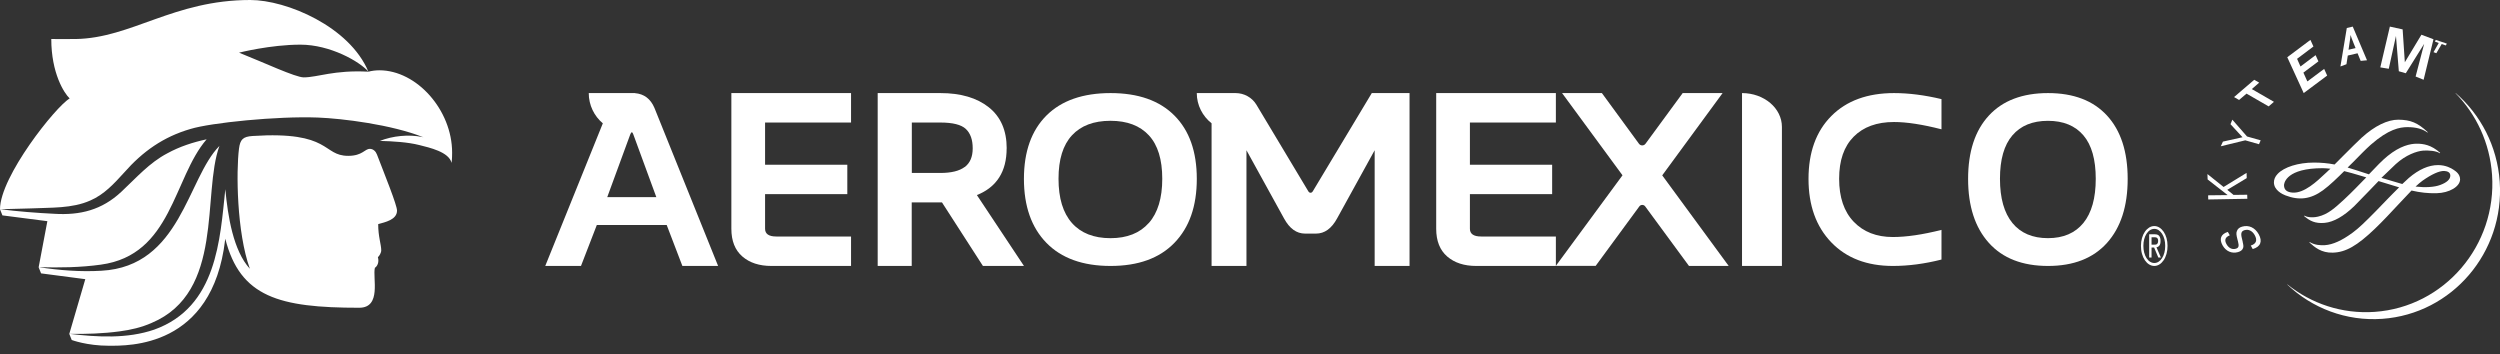 <svg xmlns="http://www.w3.org/2000/svg" width="240" height="34" viewBox="0 0 240 34" fill="none"><rect x="0" y="0" width="240" height="34" fill="#333333" stroke="none"/><path d="M58.295 18.926L60.504 12.905C60.558 12.77 60.607 12.7 60.656 12.7C60.706 12.7 60.75 12.77 60.799 12.905L63.008 18.926H58.295ZM60.952 8.936H56.52C56.52 10.104 57.047 11.147 57.871 11.841L52.344 25.531H55.775L57.294 21.602H64.004L65.508 25.531H68.939L62.826 10.358C62.456 9.49 61.83 9.01 60.947 8.941L60.952 8.936Z" fill="white"></path><path d="M81.7 11.762V8.936H70.211V21.96C70.211 23.129 70.564 24.013 71.266 24.622C71.973 25.232 72.899 25.531 74.054 25.531H81.7V22.704H74.522C73.805 22.704 73.447 22.455 73.447 21.96V18.639H81.342V15.813H73.447V11.762H81.7Z" fill="white"></path><path d="M92.611 16.029C92.098 16.414 91.319 16.604 90.269 16.604H87.535V11.763H90.269C91.465 11.763 92.284 11.968 92.722 12.383C93.159 12.792 93.38 13.412 93.38 14.236C93.38 15.06 93.124 15.65 92.616 16.034L92.611 16.029ZM96.642 14.241C96.642 12.523 96.069 11.209 94.923 10.299C93.777 9.39 92.229 8.936 90.274 8.936H84.258V25.531H87.525V19.431H90.43L94.36 25.531H98.3L93.782 18.727C95.687 17.963 96.637 16.469 96.637 14.246H96.642V14.241Z" fill="white"></path><path d="M110.281 21.41C109.421 22.38 108.193 22.865 106.603 22.865C105.012 22.865 103.768 22.38 102.908 21.41C102.048 20.439 101.618 19.024 101.618 17.163C101.618 15.303 102.048 13.922 102.908 12.992C103.768 12.062 105.001 11.597 106.603 11.597C108.204 11.597 109.432 12.062 110.292 12.992C111.152 13.922 111.577 15.313 111.577 17.163C111.577 19.014 111.147 20.439 110.286 21.41H110.281ZM106.613 8.936C103.95 8.936 101.898 9.656 100.457 11.091C99.017 12.532 98.297 14.557 98.297 17.173C98.297 19.789 99.017 21.84 100.457 23.315C101.898 24.791 103.95 25.531 106.613 25.531C109.276 25.531 111.312 24.791 112.742 23.315C114.178 21.835 114.893 19.789 114.893 17.173C114.893 14.557 114.178 12.527 112.742 11.091C111.307 9.651 109.266 8.936 106.613 8.936Z" fill="white"></path><path d="M137.875 21.96C137.875 23.129 138.228 24.013 138.93 24.622C139.637 25.232 140.563 25.531 141.719 25.531H149.364V22.704H142.186C141.469 22.704 141.111 22.455 141.111 21.96V18.639H149.006V15.813H141.111V11.762H149.364V8.936H137.875V21.96Z" fill="white"></path><path d="M165.36 8.936H161.537L157.97 13.798C157.814 14.013 157.495 14.013 157.339 13.798L153.782 8.936H149.959L155.76 16.829L149.359 25.526H153.182L157.375 19.815C157.514 19.625 157.799 19.625 157.94 19.815L162.142 25.531H165.955L159.574 16.834L165.365 8.941H165.36V8.936Z" fill="white"></path><path d="M167.234 8.936V25.531H171.064V12.182C171.064 10.389 169.351 8.936 167.234 8.936Z" fill="white"></path><path d="M175.806 11.139C174.346 12.607 173.617 14.621 173.617 17.174C173.617 19.726 174.346 21.75 175.801 23.263C177.258 24.777 179.231 25.531 181.722 25.531C183.219 25.531 184.771 25.326 186.383 24.917V22.069C184.56 22.529 183.003 22.754 181.712 22.754C180.146 22.754 178.893 22.264 177.959 21.29C177.023 20.311 176.557 18.937 176.557 17.164C176.557 15.39 177.023 14.061 177.954 13.122C178.883 12.183 180.174 11.713 181.822 11.713C183.045 11.713 184.565 11.948 186.383 12.413V9.515C184.766 9.13 183.246 8.936 181.831 8.936C179.276 8.936 177.267 9.67 175.806 11.139Z" fill="white"></path><path d="M200.002 21.409C199.208 22.378 198.075 22.863 196.602 22.863C195.129 22.863 193.986 22.378 193.192 21.409C192.399 20.439 191.997 19.025 191.997 17.166C191.997 15.307 192.394 13.923 193.192 12.993C193.986 12.064 195.125 11.599 196.602 11.599C198.08 11.599 199.212 12.064 200.007 12.993C200.8 13.923 201.192 15.312 201.192 17.166C201.192 19.02 200.795 20.439 200.002 21.409ZM202.273 11.094C200.948 9.655 199.064 8.936 196.611 8.936C194.159 8.936 192.26 9.655 190.931 11.094C189.601 12.534 188.938 14.557 188.938 17.176C188.938 19.794 189.601 21.838 190.931 23.318C192.26 24.797 194.153 25.531 196.611 25.531C199.07 25.531 200.948 24.792 202.273 23.318C203.597 21.838 204.257 19.794 204.257 17.176C204.257 14.557 203.597 12.534 202.273 11.094Z" fill="white"></path><path d="M206.787 23.487C206.837 23.487 206.887 23.487 206.933 23.481C206.979 23.481 207.021 23.462 207.059 23.437C207.096 23.412 207.125 23.374 207.147 23.324C207.167 23.273 207.18 23.204 207.18 23.116C207.18 23.041 207.171 22.984 207.15 22.94C207.129 22.896 207.104 22.858 207.075 22.84C207.046 22.814 207.008 22.802 206.971 22.789C206.933 22.783 206.892 22.777 206.854 22.777H206.549V23.487H206.791H206.787ZM206.892 22.494C207.067 22.494 207.2 22.544 207.284 22.651C207.367 22.758 207.413 22.915 207.413 23.135C207.413 23.336 207.375 23.487 207.301 23.575C207.225 23.67 207.134 23.726 207.021 23.739L207.446 24.726H207.2L206.796 23.764H206.549V24.726H206.319V22.487H206.895H206.892V22.494ZM205.844 24.254C205.899 24.456 205.97 24.625 206.066 24.776C206.162 24.921 206.27 25.041 206.399 25.122C206.529 25.204 206.667 25.248 206.816 25.248C206.966 25.248 207.1 25.204 207.23 25.122C207.354 25.041 207.468 24.921 207.559 24.776C207.655 24.632 207.726 24.456 207.781 24.254C207.834 24.053 207.859 23.839 207.859 23.6C207.859 23.361 207.834 23.16 207.781 22.959C207.726 22.764 207.655 22.588 207.559 22.443C207.463 22.299 207.354 22.185 207.23 22.097C207.104 22.016 206.966 21.972 206.816 21.972C206.667 21.972 206.529 22.016 206.399 22.097C206.27 22.179 206.162 22.299 206.066 22.443C205.97 22.588 205.899 22.758 205.844 22.959C205.791 23.154 205.765 23.368 205.765 23.6C205.765 23.833 205.791 24.053 205.844 24.254ZM205.632 22.852C205.698 22.619 205.791 22.418 205.907 22.248C206.024 22.079 206.162 21.947 206.316 21.846C206.47 21.751 206.637 21.701 206.812 21.701C206.988 21.701 207.15 21.751 207.304 21.846C207.458 21.94 207.592 22.079 207.71 22.248C207.826 22.418 207.918 22.619 207.985 22.852C208.051 23.085 208.084 23.336 208.084 23.607C208.084 23.877 208.051 24.141 207.985 24.374C207.918 24.607 207.826 24.814 207.71 24.984C207.592 25.154 207.458 25.292 207.304 25.386C207.15 25.481 206.988 25.531 206.812 25.531C206.637 25.531 206.475 25.481 206.316 25.386C206.162 25.292 206.024 25.154 205.907 24.984C205.791 24.814 205.698 24.607 205.632 24.374C205.564 24.141 205.531 23.883 205.531 23.607C205.531 23.33 205.564 23.085 205.632 22.852Z" fill="white"></path><path d="M126.342 22.425C127.156 22.425 127.83 21.941 128.359 20.972L131.967 14.424V25.531H135.316V8.936H131.692L126.031 18.36C125.974 18.454 125.902 18.505 125.814 18.505C125.726 18.505 125.653 18.454 125.596 18.36L120.604 10.034C120.189 9.355 119.432 8.936 118.613 8.936H114.891C114.891 10.104 115.445 11.148 116.311 11.837V25.531H119.66V14.424L123.268 20.972C123.797 21.941 124.466 22.425 125.285 22.425H126.342Z" fill="white"></path><path d="M36.42 6.748C36.019 6.748 35.638 6.808 35.37 6.882C32.067 6.704 30.486 7.428 29.159 7.428C28.362 7.428 25.335 6.004 22.948 5.056C22.948 5.056 25.969 4.287 28.837 4.287C31.705 4.287 34.533 5.91 35.365 6.877C33.553 2.546 27.51 0 24.023 0C16.667 0 12.621 3.657 7.276 3.746C6.652 3.756 4.923 3.746 4.923 3.746C4.923 7.021 6.147 8.932 6.687 9.453C5.354 10.222 0 16.95 0 20.091L0.233 20.677L4.547 21.233L3.71 25.659L3.943 26.244L8.188 26.8L6.652 32.055L6.885 32.64C6.885 32.64 8.351 33.191 10.436 33.191C12.309 33.191 20.387 33.414 21.61 23.039C21.616 22.994 21.62 22.954 21.625 22.915C23.052 28.512 26.791 29.544 34.484 29.544C36.658 29.544 35.752 26.656 35.989 25.708C36.227 25.564 36.415 25.163 36.277 24.691C36.415 24.572 36.599 24.274 36.599 24.031C36.599 23.471 36.306 22.726 36.306 21.515C36.95 21.332 38.114 21.104 38.114 20.215C38.114 19.684 36.926 16.757 36.188 14.832C36.074 14.529 35.826 14.291 35.509 14.291C35.009 14.286 34.801 14.961 33.434 14.961C30.918 14.966 31.844 12.564 24.251 13.055C23.319 13.115 23.057 13.388 22.943 14.276C22.666 16.439 22.72 22.29 23.988 25.803C22.388 24.061 21.873 20.741 21.63 18.166C21.12 22.939 20.843 29.48 14.81 31.643C12.214 32.536 9.342 32.362 6.667 32.05C8.287 32.075 9.906 32.025 11.506 31.807C12.556 31.668 13.591 31.43 14.562 30.998C21.561 28.046 19.377 18.623 21.066 14.008C17.97 17.129 17.361 25.575 9.743 25.991C7.722 26.11 5.716 25.951 3.725 25.649C5.711 25.703 7.722 25.679 9.683 25.406C16.519 24.478 16.623 17.094 19.837 13.373C18.525 13.655 17.242 14.072 16.068 14.717C14.334 15.625 13.096 17.059 11.65 18.409C9.782 20.156 7.707 20.682 5.196 20.523C3.467 20.439 1.739 20.3 0.015 20.086C0.084 20.086 2.977 20.007 2.977 20.007C4.869 19.913 6.915 20.032 8.668 19.248C9.99 18.682 10.956 17.625 11.912 16.573C13.695 14.544 15.677 13.139 18.287 12.38C20.233 11.785 26.574 11.135 30.511 11.284C32.834 11.373 37.599 11.954 40.66 13.184C40.611 13.174 40.566 13.159 40.517 13.149C39.224 12.886 37.703 13.04 36.465 13.527C37.753 13.561 39.154 13.646 40.249 13.924C41.215 14.167 43.097 14.579 43.35 15.636C43.36 15.566 43.404 15.298 43.404 14.653C43.404 10.559 40.001 6.748 36.42 6.748Z" fill="white"></path><path d="M234.118 4.127L233.748 3.988L233.836 3.83L234.894 4.186L234.802 4.364L234.404 4.226L233.889 5.107L233.617 5.008L234.118 4.127Z" fill="white"></path><path d="M235.732 8.951C237.717 10.977 239.023 13.707 239.237 16.782C239.705 23.575 234.656 29.466 227.973 29.94C224.827 30.159 221.876 29.145 219.593 27.307L219.578 27.323C221.955 29.573 225.21 30.857 228.71 30.607C235.394 30.128 240.438 24.237 239.974 17.444C239.735 14.012 238.134 11.008 235.747 8.936L235.738 8.951H235.732Z" fill="white"></path><path d="M215.293 23.203C215.373 23.549 215.386 23.672 215.334 23.812C215.271 23.997 215.109 24.129 214.846 24.203C214.255 24.371 213.682 24.12 213.366 23.553C213.023 22.932 213.2 22.475 213.872 22.262L214.06 22.591C213.619 22.767 213.522 23.035 213.745 23.442C213.952 23.816 214.285 23.981 214.634 23.878C214.915 23.804 214.966 23.627 214.846 23.179L214.8 23.002C214.685 22.558 214.663 22.369 214.743 22.179C214.817 21.97 214.984 21.826 215.248 21.756C215.885 21.575 216.48 21.85 216.837 22.488C217.22 23.175 217.014 23.689 216.263 23.911L216.073 23.573C216.595 23.413 216.727 23.068 216.452 22.57C216.223 22.163 215.855 21.982 215.483 22.093C215.174 22.183 215.098 22.385 215.213 22.846L215.299 23.207H215.293V23.203Z" fill="white"></path><path d="M213.853 18.729L211.932 17.226L211.914 16.709L213.464 17.949L215.672 16.596L215.685 17.099L213.817 18.225L214.421 18.711L215.732 18.694L215.744 19.083L211.991 19.149L211.98 18.75L213.853 18.729Z" fill="white"></path><path d="M214.127 11.922L214.305 11.49L215.714 13.101L217.025 13.471L216.862 13.845L215.546 13.471L213.195 14.043L213.401 13.594L215.281 13.176L214.127 11.922Z" fill="white"></path><path d="M216.883 7.934L216.175 8.551L218.299 9.776L217.789 10.213L215.666 8.988L214.952 9.597L214.469 9.319L216.406 7.66L216.883 7.934Z" fill="white"></path><path d="M222.09 4.464L220.519 5.647L220.847 6.383L222.298 5.295L222.567 5.891L221.125 6.972L221.507 7.817L223.119 6.614L223.408 7.254L221.155 8.936L219.578 5.494L221.801 3.83L222.09 4.464Z" fill="white"></path><path d="M225.905 4.042C225.776 3.734 225.724 3.593 225.654 3.354C225.631 3.593 225.613 3.777 225.555 4.124L225.459 4.774L226.134 4.617L225.905 4.048V4.042ZM227.233 5.787L226.625 5.846L226.326 5.115L225.388 5.332L225.26 6.166L224.68 6.383L225.292 2.688L225.864 2.553L227.233 5.787Z" fill="white"></path><path d="M229.322 6.603L228.508 6.469L229.427 2.553L230.653 2.821L230.864 5.976L232.456 3.333L233.614 3.769L232.667 7.659L231.899 7.346L232.719 4.21L230.956 7.032L230.287 6.84L230.013 3.455L229.322 6.603Z" fill="white"></path><path d="M232.554 17.352C233.439 16.726 234.177 16.397 234.633 16.412C234.906 16.428 235.23 16.51 235.23 16.859C235.23 17.208 234.906 17.521 234.26 17.757C233.698 17.968 232.838 18.019 231.893 17.911C232.152 17.67 232.368 17.485 232.554 17.352ZM220.088 18.491C219.535 18.45 219.265 18.219 219.265 17.778C219.265 17.721 219.306 16.32 222.383 16.161C222.735 16.14 223.131 16.13 223.727 16.197C223.703 16.197 223.385 16.51 223.385 16.51L223.189 16.689C222.446 17.393 221.204 18.568 220.093 18.491H220.088ZM226.751 13.189C226.374 13.533 225.64 14.267 224.926 14.98L224.119 15.791C223.458 15.663 222.809 15.607 222.137 15.607C220.641 15.607 219.271 16.033 218.649 16.7C218.409 16.951 218.293 17.228 218.297 17.521C218.306 18.276 219.138 18.655 219.393 18.753C220.719 19.266 221.835 19.122 223.008 18.265C223.659 17.793 224.432 17.033 225.044 16.428C225.513 16.546 226.052 16.689 226.629 16.869L227.162 17.028C226.467 17.737 225.762 18.476 225.107 19.081L225.059 19.128C224.144 19.969 223.488 20.575 222.529 20.796C221.859 20.95 221.385 20.801 221.228 20.703C221.213 20.703 221.189 20.739 221.189 20.739C221.741 21.211 222.265 21.478 223.165 21.396C224.017 21.319 225.009 20.76 226.022 19.774L227.387 18.373L228.341 17.383L230.274 17.973L230.313 17.988C230.293 17.988 229.114 19.199 229.114 19.199L228.086 20.262C227.035 21.329 226.463 21.884 225.847 22.34C224.823 23.09 223.958 23.485 223.189 23.536C222.794 23.562 222.221 23.536 221.741 23.244C221.722 23.239 221.693 23.27 221.693 23.27C222.211 23.736 222.847 24.286 223.949 24.255C225.19 24.219 226.282 23.598 227.994 21.956C228.776 21.206 229.549 20.375 230.235 19.636L231.506 18.291C232.343 18.486 233.087 18.568 233.919 18.548C235.127 18.522 236.149 17.921 236.169 17.234C236.173 16.726 235.778 16.453 235.538 16.294C235.337 16.156 234.799 15.848 234.055 15.848C233.15 15.848 232.211 16.264 231.252 17.08L230.621 17.665L230.386 17.598L228.615 17.075C229.139 16.572 229.584 16.135 229.98 15.766C230.949 14.873 232.015 14.503 232.642 14.457C233.096 14.431 233.893 14.467 234.221 14.713C234.236 14.708 234.256 14.672 234.256 14.672C233.386 13.897 232.637 13.795 232.01 13.795C231.384 13.795 230.416 14 229.217 14.97C228.723 15.365 228.086 16.027 227.417 16.736C227.417 16.726 226.526 16.448 226.526 16.448L226.311 16.377L225.371 16.084L225.904 15.56C226.541 14.909 227.138 14.298 227.603 13.887C229.3 12.399 230.366 12.209 231.11 12.204C231.923 12.204 232.568 12.373 233.028 12.722C233.043 12.722 233.063 12.686 233.063 12.686C232.113 11.793 231.423 11.501 230.244 11.49C229.208 11.485 227.964 12.091 226.751 13.194V13.189Z" fill="white"></path></svg>